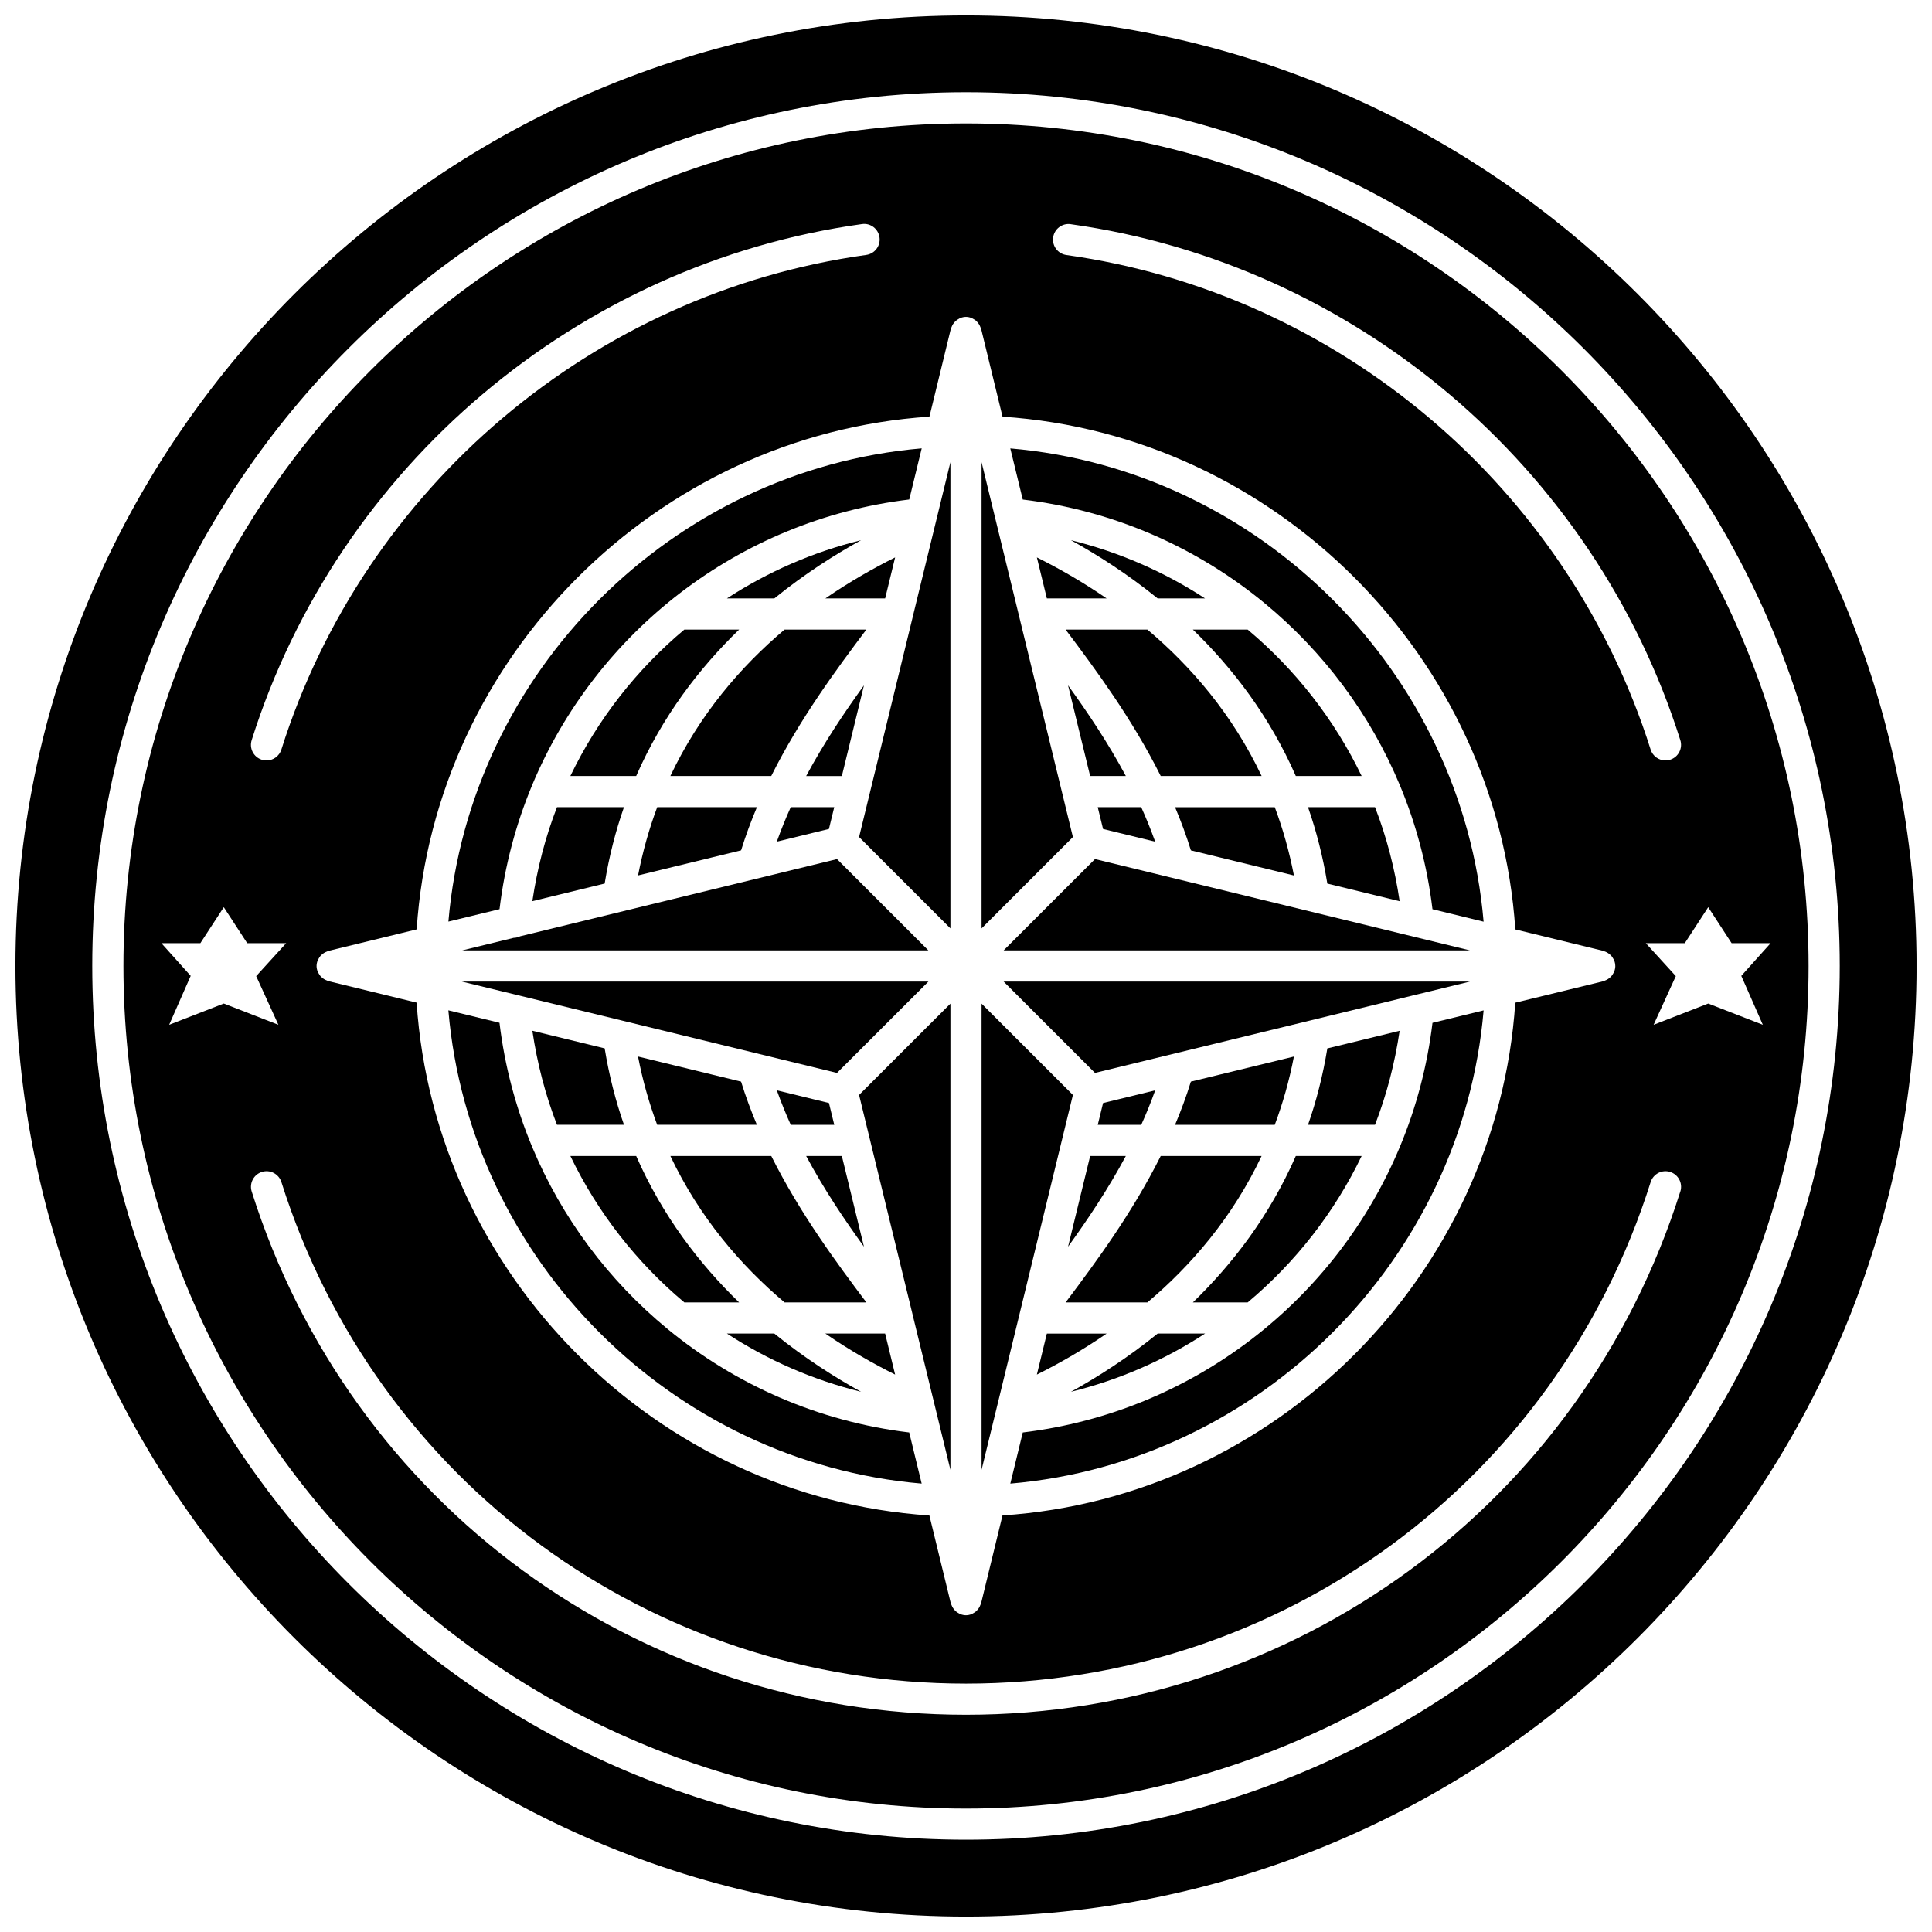 <?xml version="1.0" encoding="UTF-8"?>
<!-- Uploaded to: ICON Repo, www.iconrepo.com, Generator: ICON Repo Mixer Tools -->
<svg width="800px" height="800px" version="1.1" viewBox="144 144 512 512" xmlns="http://www.w3.org/2000/svg">
 <defs>
  <clipPath id="a">
   <path d="m148.09 148.09h503.81v503.81h-503.81z"/>
  </clipPath>
 </defs>
 <path d="m426.4 489.15h21.676c11.574-9.762 22.539-22.48 30.262-38.801h-26.734c-7.652 15.293-17.336 28.32-25.094 38.656-0.039 0.055-0.07 0.094-0.109 0.145z"/>
 <path d="m442.36 450.35h-9.457l-5.856 24.035c5.152-7.137 10.559-15.16 15.312-24.035z"/>
 <path d="m514.92 417.17-19.16 4.668c-1.18 7.203-2.914 13.949-5.121 20.246h17.754c3.074-7.914 5.242-16.266 6.527-24.914z"/>
 <path d="m446.44 442.09c1.352-2.965 2.578-6.019 3.699-9.141l-13.816 3.367-1.406 5.773z"/>
 <path d="m418.78 508.28c5.781-2.875 12.074-6.453 18.496-10.867h-15.848z"/>
 <path d="m479.04 303.77c0.012 0.012 0.031 0.02 0.047 0.039 15.594 12.84 28.012 29.383 35.902 48.301 0.023 0.055 0.043 0.102 0.062 0.156 4.269 10.273 7.191 21.242 8.57 32.688l13.547 3.301c-5.656-66.141-59.289-119.77-125.43-125.42l3.301 13.547c24.133 2.898 46.145 12.703 64 27.387z"/>
 <path d="m320.95 496.23c-0.012-0.012-0.031-0.02-0.047-0.039-15.594-12.84-28.012-29.383-35.902-48.301-0.023-0.055-0.043-0.102-0.062-0.156-4.269-10.273-7.191-21.242-8.57-32.688l-13.547-3.301c5.656 66.141 59.289 119.77 125.43 125.42l-3.301-13.547c-24.133-2.898-46.145-12.703-64-27.387z"/>
 <path d="m372.96 325.62c-5.156 7.137-10.559 15.164-15.316 24.035h9.457z"/>
 <path d="m427.81 512.84c12.832-3.152 24.797-8.422 35.559-15.434h-12.566c-8 6.488-15.973 11.559-22.992 15.434z"/>
 <path d="m349.86 367.05 13.816-3.367 1.406-5.773h-11.527c-1.344 2.969-2.57 6.023-3.695 9.141z"/>
 <path d="m414.16 307.67v-0.016l-10.035-41.168v123.55l24.207-24.203z"/>
 <path d="m414.16 492.33 14.172-58.156-24.207-24.203v123.54l10.035-41.168z"/>
 <path d="m434.18 428.33 84.059-20.473c0.375-0.164 0.777-0.246 1.203-0.293l14.133-3.445h-123.61z"/>
 <path d="m421.43 302.59h15.848c-6.422-4.414-12.715-7.992-18.496-10.867z"/>
 <path d="m459.6 369.36 27.309 6.652c-1.25-6.434-2.965-12.457-5.078-18.098h-26.426c1.559 3.699 2.977 7.508 4.195 11.445z"/>
 <path d="m504.85 450.35h-17.445c-6.949 15.867-16.789 28.652-27.277 38.801h14.523c12.633-10.586 22.98-23.797 30.199-38.801z"/>
 <path d="m514.92 382.83c-1.281-8.648-3.449-17-6.523-24.918h-17.758c2.207 6.301 3.941 13.051 5.121 20.25z"/>
 <path d="m515.04 447.78c-0.012 0.023-0.02 0.051-0.027 0.074-16.914 40.605-54.695 70.316-99.969 75.77l-3.301 13.547c66.137-5.652 119.77-59.277 125.43-125.41l-13.547 3.301c-1.383 11.453-4.305 22.434-8.586 32.719z"/>
 <path d="m474.65 310.85h-14.52c10.484 10.152 20.324 22.941 27.277 38.801h17.445c-7.223-15.004-17.574-28.215-30.203-38.801z"/>
 <path d="m450.8 302.59h12.559c-10.758-7.012-22.727-12.281-35.551-15.434 7.023 3.875 14.992 8.945 22.992 15.434z"/>
 <path d="m373.59 310.85h-21.676c-11.574 9.762-22.539 22.48-30.262 38.801h26.734c7.652-15.293 17.336-28.32 25.094-38.656 0.039-0.051 0.074-0.094 0.109-0.145z"/>
 <path d="m451.61 349.65h26.734c-7.727-16.324-18.688-29.039-30.262-38.801h-21.676c0.039 0.051 0.07 0.094 0.105 0.145 7.762 10.332 17.445 23.363 25.098 38.656z"/>
 <path d="m533.54 395.86-99.355-24.199-24.207 24.199z"/>
 <path d="m436.32 363.69 13.816 3.367c-1.125-3.117-2.352-6.172-3.699-9.145h-11.527z"/>
 <path d="m442.36 349.65c-4.754-8.875-10.16-16.898-15.316-24.035l5.856 24.035z"/>
 <path d="m455.4 442.09h26.426c2.117-5.637 3.832-11.66 5.078-18.098l-27.309 6.648c-1.215 3.941-2.633 7.75-4.195 11.449z"/>
 <path d="m357.64 450.35c4.754 8.875 10.16 16.898 15.316 24.035l-5.856-24.035z"/>
 <path d="m349.2 497.41h-12.559c10.758 7.012 22.727 12.281 35.551 15.434-7.023-3.875-14.992-8.945-22.992-15.434z"/>
 <path d="m348.39 450.35h-26.734c7.727 16.324 18.688 29.039 30.262 38.801h21.676c-0.039-0.051-0.07-0.094-0.105-0.145-7.762-10.336-17.445-23.367-25.098-38.656z"/>
 <path d="m313.09 376 27.309-6.648c1.219-3.934 2.633-7.742 4.195-11.441h-26.426c-2.113 5.633-3.824 11.656-5.078 18.09z"/>
 <path d="m378.57 497.41h-15.848c6.422 4.414 12.715 7.992 18.496 10.867z"/>
 <path d="m363.68 436.31-13.816-3.367c1.125 3.117 2.352 6.172 3.699 9.145h11.527z"/>
 <path d="m400 176.71c-123.12 0-223.29 100.17-223.29 223.29 0 123.12 100.17 223.29 223.29 223.29 123.12 0 223.29-100.17 223.29-223.29 0-123.12-100.17-223.29-223.29-223.29zm27.754 26.699c75.242 10.531 138.66 64.207 161.55 136.74 0.684 2.172-0.52 4.492-2.695 5.18-0.414 0.133-0.828 0.195-1.242 0.195-1.75 0-3.379-1.129-3.934-2.891-21.941-69.516-82.711-120.96-154.82-131.05-2.258-0.316-3.832-2.402-3.519-4.664 0.309-2.262 2.418-3.848 4.656-3.516zm-31.77 27.719c0.031-0.129 0.105-0.227 0.152-0.352 0.066-0.195 0.145-0.367 0.234-0.547 0.145-0.277 0.312-0.523 0.512-0.754 0.125-0.145 0.234-0.285 0.379-0.414 0.242-0.219 0.52-0.387 0.809-0.547 0.148-0.078 0.277-0.176 0.434-0.238 0.465-0.184 0.965-0.301 1.492-0.301 0.523 0 1.023 0.121 1.492 0.301 0.156 0.062 0.285 0.156 0.434 0.238 0.293 0.156 0.566 0.328 0.812 0.551 0.141 0.129 0.258 0.27 0.375 0.414 0.199 0.234 0.367 0.484 0.512 0.762 0.09 0.176 0.168 0.352 0.234 0.547 0.043 0.121 0.121 0.223 0.152 0.352l5.676 23.289c72.285 4.781 131.11 63.605 135.89 135.88l23.363 5.691c0.117 0.027 0.207 0.098 0.312 0.137 0.215 0.074 0.414 0.156 0.609 0.266 0.25 0.133 0.477 0.289 0.691 0.465 0.164 0.137 0.316 0.266 0.457 0.422 0.207 0.23 0.359 0.488 0.508 0.754 0.09 0.16 0.199 0.305 0.266 0.484 0.176 0.449 0.285 0.93 0.289 1.438 0 0.016 0.008 0.027 0.008 0.043v0.004 0.004c0 0.527-0.121 1.027-0.305 1.496-0.055 0.141-0.141 0.258-0.211 0.387-0.164 0.312-0.348 0.605-0.586 0.867-0.113 0.125-0.238 0.223-0.367 0.336-0.25 0.219-0.52 0.402-0.82 0.555-0.156 0.078-0.309 0.148-0.477 0.207-0.133 0.051-0.242 0.133-0.383 0.164l-23.363 5.691c-4.793 72.281-63.617 131.1-135.89 135.88l-5.676 23.289c-0.031 0.129-0.105 0.227-0.152 0.352-0.066 0.191-0.145 0.367-0.234 0.547-0.145 0.277-0.312 0.523-0.512 0.762-0.125 0.145-0.234 0.285-0.375 0.414-0.242 0.223-0.52 0.391-0.812 0.551-0.148 0.078-0.277 0.176-0.434 0.238-0.465 0.184-0.965 0.301-1.492 0.301-0.523 0-1.023-0.121-1.492-0.301-0.156-0.062-0.289-0.156-0.434-0.238-0.293-0.156-0.566-0.328-0.809-0.547-0.141-0.129-0.258-0.27-0.379-0.414-0.199-0.234-0.367-0.48-0.512-0.754-0.09-0.176-0.168-0.352-0.234-0.547-0.043-0.121-0.121-0.223-0.152-0.352l-5.676-23.289c-72.273-4.809-131.1-63.625-135.89-135.91l-23.363-5.691c-0.129-0.031-0.227-0.105-0.352-0.152-0.195-0.066-0.367-0.145-0.547-0.234-0.277-0.145-0.523-0.312-0.754-0.512-0.145-0.125-0.285-0.234-0.414-0.379-0.219-0.242-0.387-0.52-0.547-0.809-0.078-0.148-0.176-0.277-0.238-0.434-0.184-0.465-0.301-0.965-0.301-1.492 0-0.523 0.121-1.023 0.301-1.492 0.062-0.156 0.156-0.285 0.238-0.434 0.156-0.293 0.328-0.566 0.551-0.812 0.129-0.141 0.27-0.258 0.414-0.375 0.234-0.199 0.484-0.367 0.762-0.512 0.176-0.09 0.352-0.168 0.547-0.234 0.121-0.043 0.223-0.121 0.352-0.152l23.363-5.691c4.793-72.281 63.617-131.1 135.89-135.88zm-185.29 109.02c22.918-72.609 86.398-126.3 161.73-136.77 2.25-0.344 4.344 1.258 4.656 3.523 0.312 2.258-1.262 4.344-3.523 4.656-72.188 10.039-133.03 61.488-154.99 131.08-0.559 1.762-2.184 2.891-3.934 2.891-0.414 0-0.828-0.062-1.242-0.195-2.176-0.684-3.383-3.004-2.695-5.18zm-21.863 75.426 5.703-12.961-7.769-8.664h10.336l6.203-9.535 6.203 9.535h10.336l-7.953 8.73 5.883 12.898-14.469-5.629zm400.47 44.184c-26.176 82.941-102.25 138.67-189.3 138.67s-163.12-55.73-189.3-138.67c-0.684-2.172 0.52-4.492 2.695-5.18 2.168-0.691 4.492 0.516 5.18 2.695 25.09 79.488 98 132.9 181.43 132.9s156.34-53.406 181.43-132.9c0.684-2.18 3.016-3.387 5.18-2.695 2.172 0.688 3.379 3.008 2.695 5.18zm7.391-49.809-14.469 5.629 5.883-12.898-7.953-8.73h10.336l6.203-9.535 6.203 9.535h10.336l-7.769 8.664 5.703 12.961z"/>
 <g clip-path="url(#a)">
  <path d="m400 148.09c-138.9 0-251.91 113-251.91 251.91s113 251.91 251.91 251.91 251.91-113 251.91-251.91c-0.004-138.9-113-251.91-251.91-251.91zm0 483.45c-127.68 0-231.55-103.87-231.55-231.55 0-127.68 103.87-231.55 231.55-231.55 127.68 0 231.55 103.87 231.55 231.55 0 127.68-103.87 231.55-231.55 231.55z"/>
 </g>
 <path d="m276.38 384.94c1.383-11.461 4.309-22.445 8.586-32.727 0.012-0.023 0.02-0.051 0.027-0.074 16.914-40.605 54.695-70.316 99.969-75.77l3.301-13.547c-66.137 5.652-119.77 59.277-125.43 125.41z"/>
 <path d="m385.84 307.67-14.176 58.16 24.207 24.203v-123.55l-10.031 41.168z"/>
 <path d="m385.84 492.33v0.016l10.031 41.168v-123.54l-24.207 24.203z"/>
 <path d="m285.08 382.82 19.16-4.668c1.18-7.203 2.914-13.949 5.121-20.246h-17.754c-3.078 7.918-5.246 16.266-6.527 24.914z"/>
 <path d="m349.2 302.59c8-6.488 15.973-11.559 22.992-15.434-12.832 3.152-24.797 8.422-35.559 15.434z"/>
 <path d="m340.39 430.64-27.309-6.652c1.25 6.434 2.965 12.457 5.078 18.098h26.426c-1.559-3.699-2.977-7.508-4.195-11.445z"/>
 <path d="m381.22 291.72c-5.781 2.875-12.074 6.453-18.496 10.867h15.848z"/>
 <path d="m295.15 349.65h17.445c6.949-15.867 16.789-28.652 27.277-38.801h-14.523c-12.633 10.582-22.98 23.793-30.199 38.801z"/>
 <path d="m285.08 417.16c1.281 8.648 3.449 17 6.523 24.918h17.758c-2.207-6.301-3.941-13.051-5.121-20.25z"/>
 <path d="m325.35 489.15h14.52c-10.484-10.152-20.324-22.941-27.277-38.801h-17.441c7.219 15.004 17.57 28.215 30.199 38.801z"/>
 <path d="m280.13 392.54h-0.004l-13.66 3.328h123.56l-24.203-24.199-83.969 20.453c-0.539 0.25-1.105 0.418-1.727 0.418z"/>
 <path d="m308.93 414.48 0.012 0.004 56.875 13.852 24.219-24.207h-123.63z"/>
</svg>